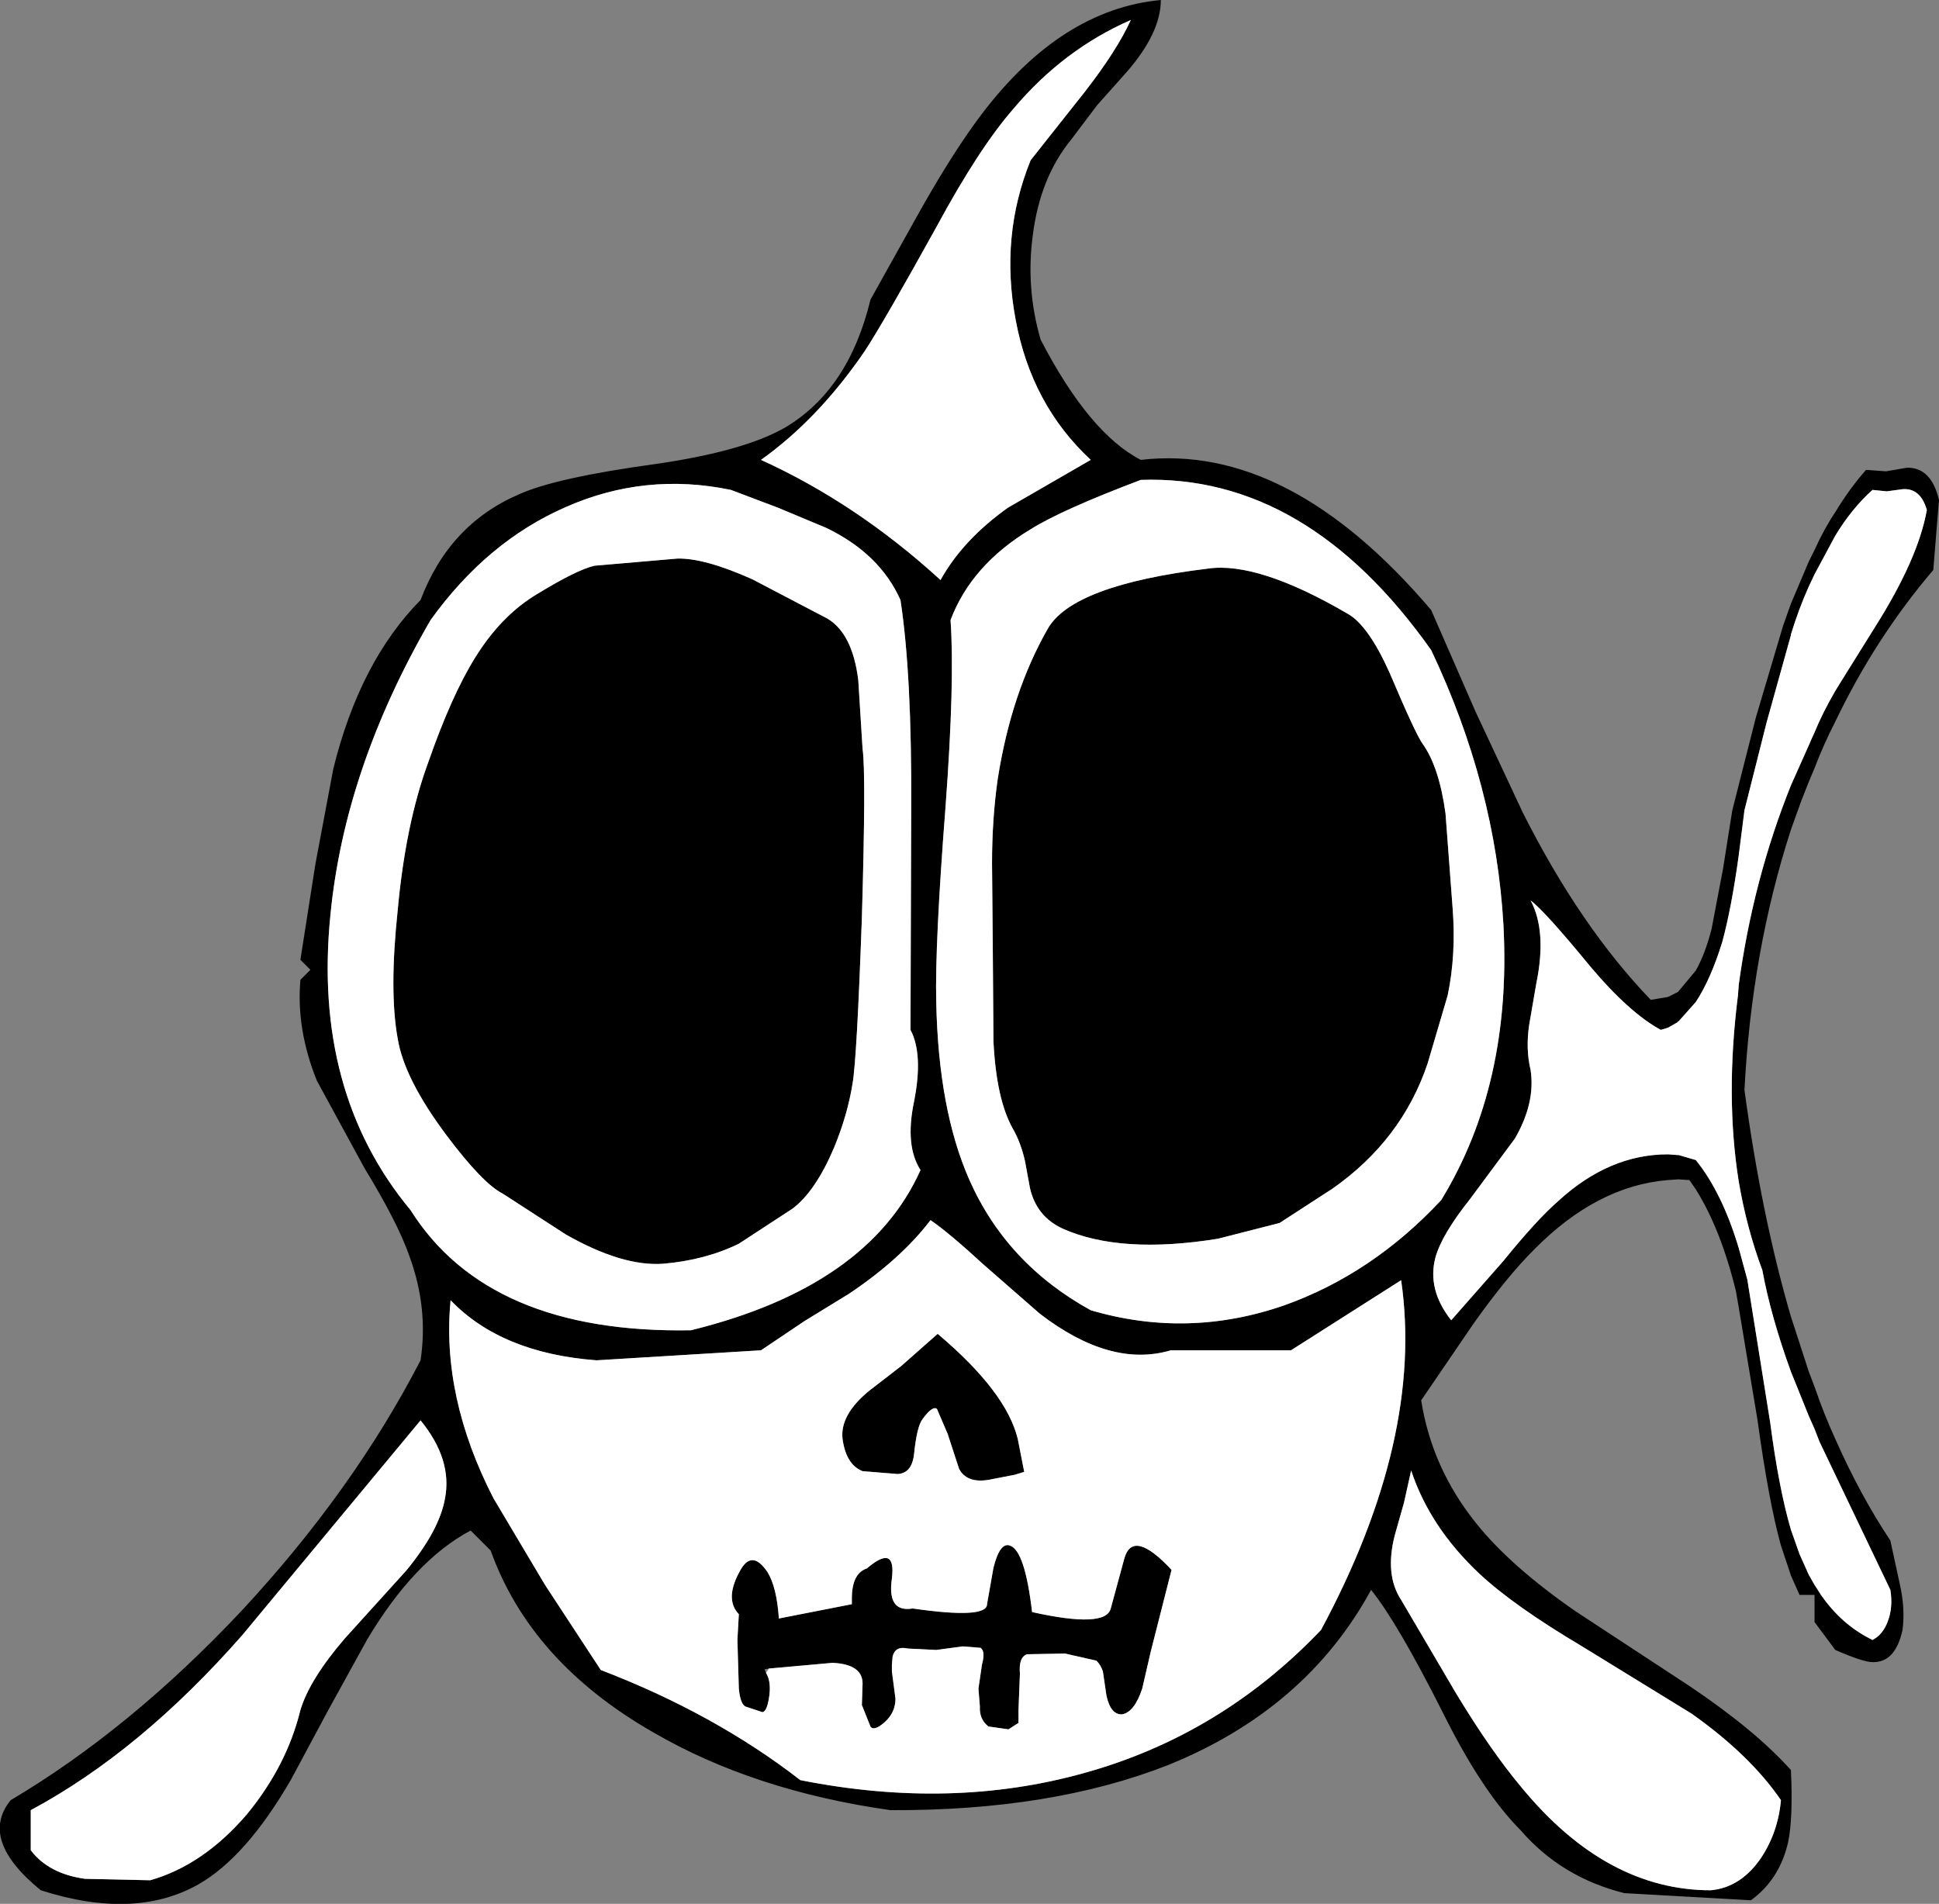 <?xml version="1.0" encoding="UTF-8" standalone="no"?>
<svg xmlns:xlink="http://www.w3.org/1999/xlink" height="133.1px" width="135.55px" xmlns="http://www.w3.org/2000/svg">
  <rect width="100%" height="100%" fill="#808080" stroke="none"/>
  <g transform="matrix(1.0, 0.0, 0.0, 1.0, 77.55, 68.5)">
    <path d="M-13.1 -54.0 Q-10.8 -58.05 -8.9 -60.55 -3.35 -67.85 3.6 -68.5 3.6 -66.2 1.2 -63.45 L-0.85 -61.15 -2.7 -58.7 Q-4.85 -56.05 -5.35 -52.05 -5.85 -48.35 -4.8 -44.75 -1.4 -38.2 2.2 -36.35 12.55 -37.55 22.5 -25.85 L25.6 -18.75 28.9 -11.7 Q32.9 -3.75 37.85 1.4 L39.05 1.2 39.75 0.85 41.0 -0.65 Q41.65 -1.8 42.1 -3.55 L42.9 -7.75 43.55 -11.85 45.2 -18.35 47.1 -24.75 47.65 -26.3 48.9 -29.25 49.3 -30.05 Q49.95 -31.5 50.75 -32.7 51.75 -34.35 52.9 -35.65 L54.3 -35.55 55.75 -35.8 Q57.45 -35.85 58.0 -33.55 L57.6 -28.65 Q53.55 -23.9 50.75 -18.05 49.95 -16.5 49.3 -14.8 L48.9 -13.85 48.35 -12.45 47.65 -10.5 Q44.9 -2.0 44.4 7.7 45.6 16.55 47.65 23.55 L48.9 27.4 49.3 28.45 Q49.95 30.35 50.75 32.1 52.5 36.05 54.6 39.2 L55.25 42.2 Q55.65 43.95 55.45 45.45 54.95 47.75 53.35 47.7 52.7 47.7 50.75 46.85 L49.3 44.9 49.3 43.0 48.25 43.0 47.65 41.65 46.95 39.55 Q46.1 36.5 45.3 30.7 L44.0 22.9 43.8 21.75 Q42.75 17.45 41.0 14.65 L40.55 14.0 39.8 13.95 39.75 13.95 39.05 14.0 Q34.1 14.4 29.7 18.85 27.75 20.8 25.45 24.05 L21.8 29.4 Q22.55 34.15 25.65 38.0 28.05 41.0 32.6 44.15 L40.6 49.4 Q45.2 52.5 47.65 55.25 47.8 58.65 47.45 60.3 46.85 62.9 44.85 64.35 L36.0 63.85 Q31.6 62.75 28.75 59.45 26.05 56.75 23.3 51.2 20.15 44.95 18.3 42.65 13.75 51.0 4.1 54.9 -4.05 58.1 -15.3 58.05 -24.85 56.7 -31.9 52.6 -40.45 47.7 -43.25 39.9 L-44.65 38.5 Q-48.6 40.6 -51.9 46.15 L-54.6 51.05 -57.2 55.9 Q-60.35 61.35 -63.7 63.25 -68.15 65.75 -74.7 63.65 -79.05 60.1 -76.8 57.35 -68.45 52.4 -60.65 44.1 -52.85 35.7 -48.15 26.6 -47.6 23.0 -48.9 19.4 -49.7 17.05 -52.05 13.2 L-55.4 7.05 Q-56.85 3.45 -56.55 0.0 L-55.85 -0.7 -56.55 -1.4 -55.5 -8.1 -54.25 -14.75 Q-52.4 -22.25 -48.15 -26.55 -46.15 -31.85 -41.25 -33.95 -38.7 -35.1 -31.8 -36.05 -25.5 -36.95 -22.6 -38.65 -18.2 -41.3 -16.7 -47.55 L-13.1 -54.0 M-24.0 48.45 Q-23.6 49.1 -23.8 50.25 -23.95 51.15 -24.25 51.2 L-25.45 50.8 Q-25.8 50.6 -25.9 49.55 L-26.0 46.15 -25.9 44.35 Q-26.95 43.25 -25.75 41.2 -24.95 39.85 -23.9 41.4 -23.25 42.45 -23.1 44.65 L-18.0 43.65 -18.0 43.25 Q-18.0 41.5 -16.95 41.15 -14.9 39.4 -15.2 41.85 -15.55 44.25 -13.75 43.95 -8.55 44.7 -8.55 43.65 L-8.1 41.1 Q-7.65 39.3 -6.95 39.55 -5.9 39.9 -5.4 44.2 -0.25 45.35 0.1 43.95 L1.05 40.45 Q1.65 38.35 4.35 41.25 L2.9 46.95 2.3 49.55 Q1.75 51.2 0.9 51.35 0.1 51.4 -0.2 50.05 L-0.45 48.35 Q-0.6 47.9 -0.9 47.6 L-3.1 47.1 -5.75 47.15 Q-6.35 47.35 -6.25 48.5 L-6.35 51.05 -6.35 51.95 -7.05 52.4 -8.45 52.2 Q-9.1 51.7 -9.05 50.8 L-9.15 49.55 -8.9 47.85 Q-8.65 46.95 -9.0 46.7 L-10.25 46.6 -12.1 46.85 -14.1 46.75 Q-14.95 46.55 -15.15 47.3 L-15.2 47.9 -15.2 48.35 -14.95 50.25 Q-14.95 51.45 -16.1 52.2 -16.55 52.45 -16.7 52.2 L-17.3 50.7 -17.25 49.2 Q-17.25 47.85 -19.35 47.75 L-23.8 48.15 -24.1 48.2 -24.0 48.45 M-12.05 30.0 Q-12.35 29.75 -13.05 30.7 -13.45 31.2 -13.65 33.15 -13.8 34.5 -14.8 34.55 L-17.25 34.35 Q-18.4 33.9 -18.65 32.1 -18.85 30.4 -16.75 28.7 L-14.55 27.0 -12.0 24.75 Q-7.2 28.8 -6.4 32.1 L-5.95 34.4 -6.6 34.6 -8.15 34.9 Q-9.9 35.3 -10.5 34.2 L-11.3 31.75 -12.05 30.0 M14.8 45.45 Q22.0 32.05 20.4 21.0 L12.7 25.9 4.3 25.9 Q0.1 27.15 -4.85 23.35 L-8.8 19.9 Q-11.25 17.65 -12.5 16.8 -14.55 19.5 -18.2 21.95 L-21.3 23.85 -24.35 25.9 -35.85 26.6 Q-42.5 26.1 -46.05 22.4 -46.7 29.15 -43.05 36.25 L-39.45 42.3 -35.55 48.25 Q-27.6 51.3 -21.6 55.95 -11.05 58.05 -1.75 55.45 7.8 52.8 14.8 45.45 M25.85 41.5 Q22.4 38.25 21.1 34.3 L20.6 36.55 19.95 38.85 Q19.25 41.6 20.4 43.35 L24.25 49.9 Q26.7 53.95 28.85 56.5 34.75 63.65 42.05 63.65 44.15 63.45 45.55 61.4 46.75 59.6 46.95 57.35 44.8 54.2 40.7 51.3 L33.05 46.6 Q28.25 43.75 25.85 41.5 M53.35 -34.25 Q51.9 -32.95 50.75 -31.05 L49.3 -28.35 48.9 -27.5 Q48.2 -25.95 47.65 -24.15 L47.65 -24.1 45.95 -18.0 44.4 -11.85 44.0 -8.7 Q43.5 -5.05 42.85 -2.65 42.05 -0.05 41.0 1.55 L39.8 2.9 39.75 2.9 39.75 2.95 39.05 3.35 38.55 3.5 Q36.35 2.3 33.65 -0.9 30.45 -4.8 29.45 -5.55 30.6 -3.4 29.85 0.25 L29.35 3.15 Q29.1 4.85 29.45 6.3 29.8 8.6 28.35 11.1 L25.2 15.35 Q23.25 17.8 22.8 19.4 22.2 21.65 23.9 23.8 L27.55 19.65 Q29.9 16.75 31.4 15.45 34.95 12.2 39.05 12.2 L39.75 12.25 39.8 12.25 41.0 12.6 Q42.85 14.9 44.0 18.75 L44.6 20.95 46.2 30.95 Q46.8 35.55 47.65 38.45 L48.25 40.15 48.9 41.6 49.3 42.3 49.75 43.0 Q51.2 45.1 53.35 46.15 54.05 45.8 54.4 44.9 54.8 43.9 54.6 42.65 L49.65 32.3 49.3 31.4 48.9 30.5 47.65 27.4 Q46.25 23.55 45.65 20.3 44.55 17.35 44.0 14.1 43.05 8.15 43.95 1.05 L44.0 0.35 Q45.0 -7.0 47.65 -13.6 L48.9 -16.4 49.05 -16.75 49.3 -17.3 Q49.85 -18.65 50.75 -20.2 L51.15 -20.85 53.55 -24.7 Q56.55 -29.45 57.15 -32.85 56.7 -34.4 55.45 -34.3 L54.35 -34.15 53.35 -34.25 M-8.2 -8.15 Q-8.2 -11.25 -7.8 -14.05 -6.85 -20.1 -4.3 -24.55 -2.55 -27.6 6.9 -28.75 10.4 -29.25 16.65 -25.6 18.1 -24.8 19.6 -21.45 21.4 -17.2 21.9 -16.5 23.05 -14.9 23.5 -11.65 L24.0 -5.0 Q24.25 -1.75 23.65 1.1 L22.25 5.85 Q20.45 11.2 15.6 14.6 L11.9 17.0 7.6 18.1 Q0.8 19.2 -3.25 17.4 -5.1 16.55 -5.55 14.55 L-5.9 12.65 Q-6.2 11.35 -6.75 10.4 -7.9 8.35 -8.1 4.3 L-8.15 -2.55 -8.2 -8.15 M2.2 -34.95 Q-3.35 -32.85 -5.5 -31.5 -9.65 -29.0 -11.1 -25.15 -10.8 -20.85 -11.45 -12.1 -12.2 -2.45 -12.1 1.55 -11.95 9.05 -9.8 13.95 -7.2 19.85 -1.3 23.1 5.5 25.1 12.25 22.75 18.4 20.55 23.2 15.4 28.15 7.3 27.55 -3.85 27.0 -13.55 22.5 -23.05 13.8 -35.35 2.2 -34.95 M-47.45 -25.15 Q-53.45 -14.8 -54.45 -4.55 -55.7 7.85 -48.85 16.1 -43.4 24.75 -29.25 24.5 -16.85 21.45 -13.2 13.3 -14.3 11.6 -13.65 8.5 -13.0 5.2 -13.9 3.5 L-13.85 -11.95 Q-13.8 -21.3 -14.6 -26.55 -16.05 -29.8 -19.8 -31.6 L-23.15 -33.0 -26.45 -34.25 Q-32.45 -35.5 -38.0 -33.05 -43.5 -30.65 -47.45 -25.15 M-39.95 -27.0 Q-37.25 -28.65 -36.0 -28.95 L-30.2 -29.45 Q-28.3 -29.5 -24.95 -28.0 L-19.7 -25.25 Q-17.95 -24.2 -17.55 -20.95 L-17.25 -16.15 Q-17.0 -14.45 -17.3 -4.3 -17.65 5.55 -17.95 7.25 -18.3 9.45 -19.25 11.75 -20.55 14.8 -22.15 16.0 L-25.9 18.45 Q-28.25 19.6 -31.2 19.85 -34.05 20.05 -38.0 17.8 L-42.4 14.95 Q-43.8 14.25 -46.35 10.85 -49.3 6.9 -49.75 4.1 -50.35 0.8 -49.75 -4.85 -49.2 -10.85 -47.65 -15.1 -46.0 -19.85 -44.35 -22.5 -42.5 -25.5 -39.95 -27.0 M-6.7 -60.9 Q-9.1 -58.15 -12.05 -52.7 -15.7 -46.1 -17.1 -43.95 -20.35 -39.2 -24.35 -36.35 -17.65 -33.3 -11.8 -27.95 -10.25 -30.75 -7.1 -33.0 L-1.3 -36.35 Q-5.45 -40.2 -6.55 -46.15 -7.65 -52.0 -5.5 -57.3 L-1.7 -62.1 Q0.55 -65.0 1.5 -67.1 -3.2 -65.05 -6.7 -60.9 M-48.15 30.8 L-54.5 38.45 -60.6 45.8 Q-67.75 53.95 -75.4 58.05 L-75.4 60.85 Q-74.15 62.5 -71.6 62.85 L-67.05 62.95 Q-63.35 61.9 -60.3 58.35 -57.5 54.95 -56.55 51.05 -55.9 48.9 -53.45 46.05 L-49.15 41.3 Q-46.85 38.5 -46.45 36.3 -45.9 33.55 -48.15 30.8" fill="#000000" fill-rule="evenodd" stroke="none"/>
    <path d="M-6.7 -60.9 Q-3.2 -65.05 1.5 -67.1 0.55 -65.0 -1.7 -62.1 L-5.5 -57.3 Q-7.65 -52.0 -6.55 -46.15 -5.45 -40.2 -1.3 -36.35 L-7.1 -33.0 Q-10.25 -30.75 -11.8 -27.95 -17.65 -33.3 -24.35 -36.35 -20.35 -39.2 -17.1 -43.95 -15.7 -46.1 -12.05 -52.7 -9.1 -58.15 -6.7 -60.9 M-39.95 -27.0 Q-42.5 -25.5 -44.35 -22.5 -46.0 -19.85 -47.65 -15.1 -49.2 -10.85 -49.75 -4.85 -50.35 0.8 -49.75 4.1 -49.3 6.9 -46.35 10.85 -43.8 14.25 -42.4 14.95 L-38.0 17.8 Q-34.05 20.05 -31.2 19.85 -28.25 19.6 -25.9 18.45 L-22.15 16.0 Q-20.55 14.8 -19.25 11.75 -18.3 9.45 -17.95 7.25 -17.65 5.55 -17.3 -4.3 -17.0 -14.45 -17.25 -16.15 L-17.55 -20.95 Q-17.95 -24.2 -19.7 -25.25 L-24.95 -28.0 Q-28.3 -29.5 -30.2 -29.45 L-36.0 -28.95 Q-37.25 -28.65 -39.95 -27.0 M-47.45 -25.15 Q-43.5 -30.65 -38.0 -33.05 -32.45 -35.5 -26.45 -34.25 L-23.15 -33.0 -19.8 -31.6 Q-16.05 -29.8 -14.6 -26.55 -13.8 -21.3 -13.85 -11.95 L-13.9 3.5 Q-13.0 5.2 -13.65 8.5 -14.3 11.6 -13.2 13.3 -16.85 21.45 -29.25 24.5 -43.4 24.75 -48.85 16.1 -55.7 7.85 -54.45 -4.55 -53.45 -14.8 -47.45 -25.15 M2.2 -34.95 Q13.8 -35.35 22.5 -23.05 27.0 -13.55 27.55 -3.85 28.15 7.3 23.2 15.4 18.4 20.55 12.25 22.75 5.5 25.1 -1.3 23.1 -7.2 19.85 -9.8 13.95 -11.95 9.05 -12.1 1.55 -12.2 -2.45 -11.45 -12.1 -10.8 -20.85 -11.1 -25.15 -9.65 -29.0 -5.5 -31.5 -3.35 -32.85 2.2 -34.95 M-8.2 -8.15 L-8.15 -2.55 -8.1 4.3 Q-7.9 8.35 -6.75 10.4 -6.2 11.35 -5.9 12.65 L-5.55 14.55 Q-5.1 16.55 -3.25 17.4 0.8 19.2 7.6 18.1 L11.9 17.0 15.6 14.6 Q20.45 11.2 22.25 5.85 L23.65 1.1 Q24.25 -1.75 24.0 -5.0 L23.5 -11.65 Q23.05 -14.9 21.9 -16.5 21.4 -17.2 19.6 -21.45 18.1 -24.8 16.65 -25.6 10.4 -29.25 6.9 -28.75 -2.55 -27.6 -4.3 -24.55 -6.85 -20.1 -7.8 -14.05 -8.2 -11.25 -8.2 -8.15 M53.35 -34.25 L54.35 -34.15 55.45 -34.3 Q56.7 -34.4 57.15 -32.85 56.55 -29.45 53.55 -24.7 L51.15 -20.85 50.75 -20.2 Q49.85 -18.65 49.3 -17.3 L49.05 -16.75 48.9 -16.4 47.65 -13.6 Q45.0 -7.0 44.0 0.35 L43.95 1.05 Q43.05 8.15 44.0 14.1 44.55 17.35 45.65 20.3 46.25 23.55 47.65 27.4 L48.9 30.5 49.3 31.4 49.65 32.3 54.6 42.65 Q54.8 43.9 54.4 44.9 54.05 45.8 53.35 46.15 51.2 45.1 49.75 43.0 L49.3 42.3 48.9 41.6 48.25 40.15 47.65 38.45 Q46.8 35.55 46.2 30.95 L44.6 20.95 44.0 18.75 Q42.85 14.9 41.0 12.6 L39.8 12.25 39.75 12.25 39.05 12.2 Q34.95 12.2 31.4 15.45 29.9 16.75 27.55 19.65 L23.9 23.8 Q22.2 21.65 22.8 19.4 23.25 17.8 25.2 15.35 L28.35 11.1 Q29.8 8.6 29.45 6.3 29.1 4.85 29.35 3.15 L29.85 0.25 Q30.6 -3.4 29.45 -5.55 30.45 -4.8 33.65 -0.9 36.35 2.3 38.55 3.5 L39.05 3.35 39.75 2.95 39.75 2.9 39.8 2.9 41.0 1.55 Q42.05 -0.05 42.85 -2.65 43.5 -5.05 44.0 -8.7 L44.4 -11.85 45.95 -18.0 47.65 -24.1 47.65 -24.15 Q48.2 -25.95 48.9 -27.5 L49.3 -28.35 50.75 -31.05 Q51.9 -32.95 53.35 -34.25 M25.85 41.5 Q28.25 43.75 33.05 46.6 L40.7 51.3 Q44.8 54.2 46.95 57.35 46.75 59.6 45.55 61.4 44.15 63.45 42.05 63.65 34.75 63.65 28.85 56.5 26.7 53.95 24.25 49.9 L20.4 43.35 Q19.25 41.6 19.95 38.85 L20.6 36.55 21.1 34.3 Q22.4 38.25 25.85 41.5 M14.8 45.45 Q7.8 52.8 -1.75 55.45 -11.05 58.05 -21.6 55.95 -27.6 51.3 -35.55 48.25 L-39.45 42.3 -43.05 36.25 Q-46.7 29.15 -46.05 22.4 -42.5 26.1 -35.85 26.6 L-24.35 25.9 -21.3 23.85 -18.2 21.95 Q-14.55 19.5 -12.5 16.8 -11.25 17.65 -8.8 19.9 L-4.85 23.35 Q0.1 27.15 4.3 25.9 L12.7 25.9 20.4 21.0 Q22.0 32.05 14.8 45.45 M-12.05 30.0 L-11.3 31.75 -10.5 34.2 Q-9.9 35.3 -8.15 34.9 L-6.6 34.6 -5.95 34.4 -6.4 32.1 Q-7.2 28.8 -12.0 24.75 L-14.55 27.0 -16.75 28.7 Q-18.85 30.4 -18.65 32.1 -18.4 33.9 -17.25 34.35 L-14.8 34.55 Q-13.8 34.5 -13.65 33.15 -13.45 31.2 -13.05 30.7 -12.35 29.75 -12.05 30.0 M-23.8 48.15 L-19.35 47.75 Q-17.25 47.85 -17.25 49.2 L-17.3 50.7 -16.7 52.2 Q-16.55 52.45 -16.1 52.2 -14.95 51.45 -14.95 50.25 L-15.2 48.35 -15.2 47.9 -15.15 47.3 Q-14.95 46.55 -14.1 46.75 L-12.1 46.85 -10.25 46.6 -9.0 46.7 Q-8.65 46.95 -8.9 47.85 L-9.15 49.55 -9.05 50.8 Q-9.1 51.7 -8.45 52.2 L-7.05 52.4 -6.35 51.95 -6.35 51.05 -6.25 48.5 Q-6.35 47.35 -5.75 47.15 L-3.1 47.1 -0.9 47.6 Q-0.6 47.9 -0.45 48.35 L-0.2 50.05 Q0.1 51.4 0.9 51.35 1.75 51.2 2.3 49.55 L2.9 46.95 4.35 41.25 Q1.65 38.35 1.05 40.45 L0.1 43.95 Q-0.25 45.35 -5.4 44.2 -5.9 39.9 -6.95 39.55 -7.65 39.3 -8.1 41.1 L-8.55 43.65 Q-8.55 44.7 -13.75 43.95 -15.55 44.25 -15.2 41.85 -14.9 39.4 -16.95 41.15 -18.0 41.5 -18.0 43.25 L-18.0 43.65 -23.1 44.65 Q-23.25 42.45 -23.9 41.4 -24.95 39.85 -25.75 41.2 -26.95 43.25 -25.9 44.35 L-26.0 46.15 -25.9 49.55 Q-25.8 50.6 -25.45 50.8 L-24.25 51.2 Q-23.95 51.15 -23.8 50.25 -23.6 49.1 -24.0 48.45 L-23.8 48.15 M-48.15 30.8 Q-45.9 33.55 -46.45 36.3 -46.85 38.5 -49.15 41.3 L-53.45 46.05 Q-55.9 48.9 -56.55 51.05 -57.5 54.95 -60.3 58.35 -63.35 61.9 -67.05 62.95 L-71.6 62.85 Q-74.15 62.5 -75.4 60.85 L-75.4 58.05 Q-67.75 53.95 -60.6 45.8 L-54.5 38.45 -48.15 30.8" fill="#ffffff" fill-rule="evenodd" stroke="none"/>
  </g>
</svg>
